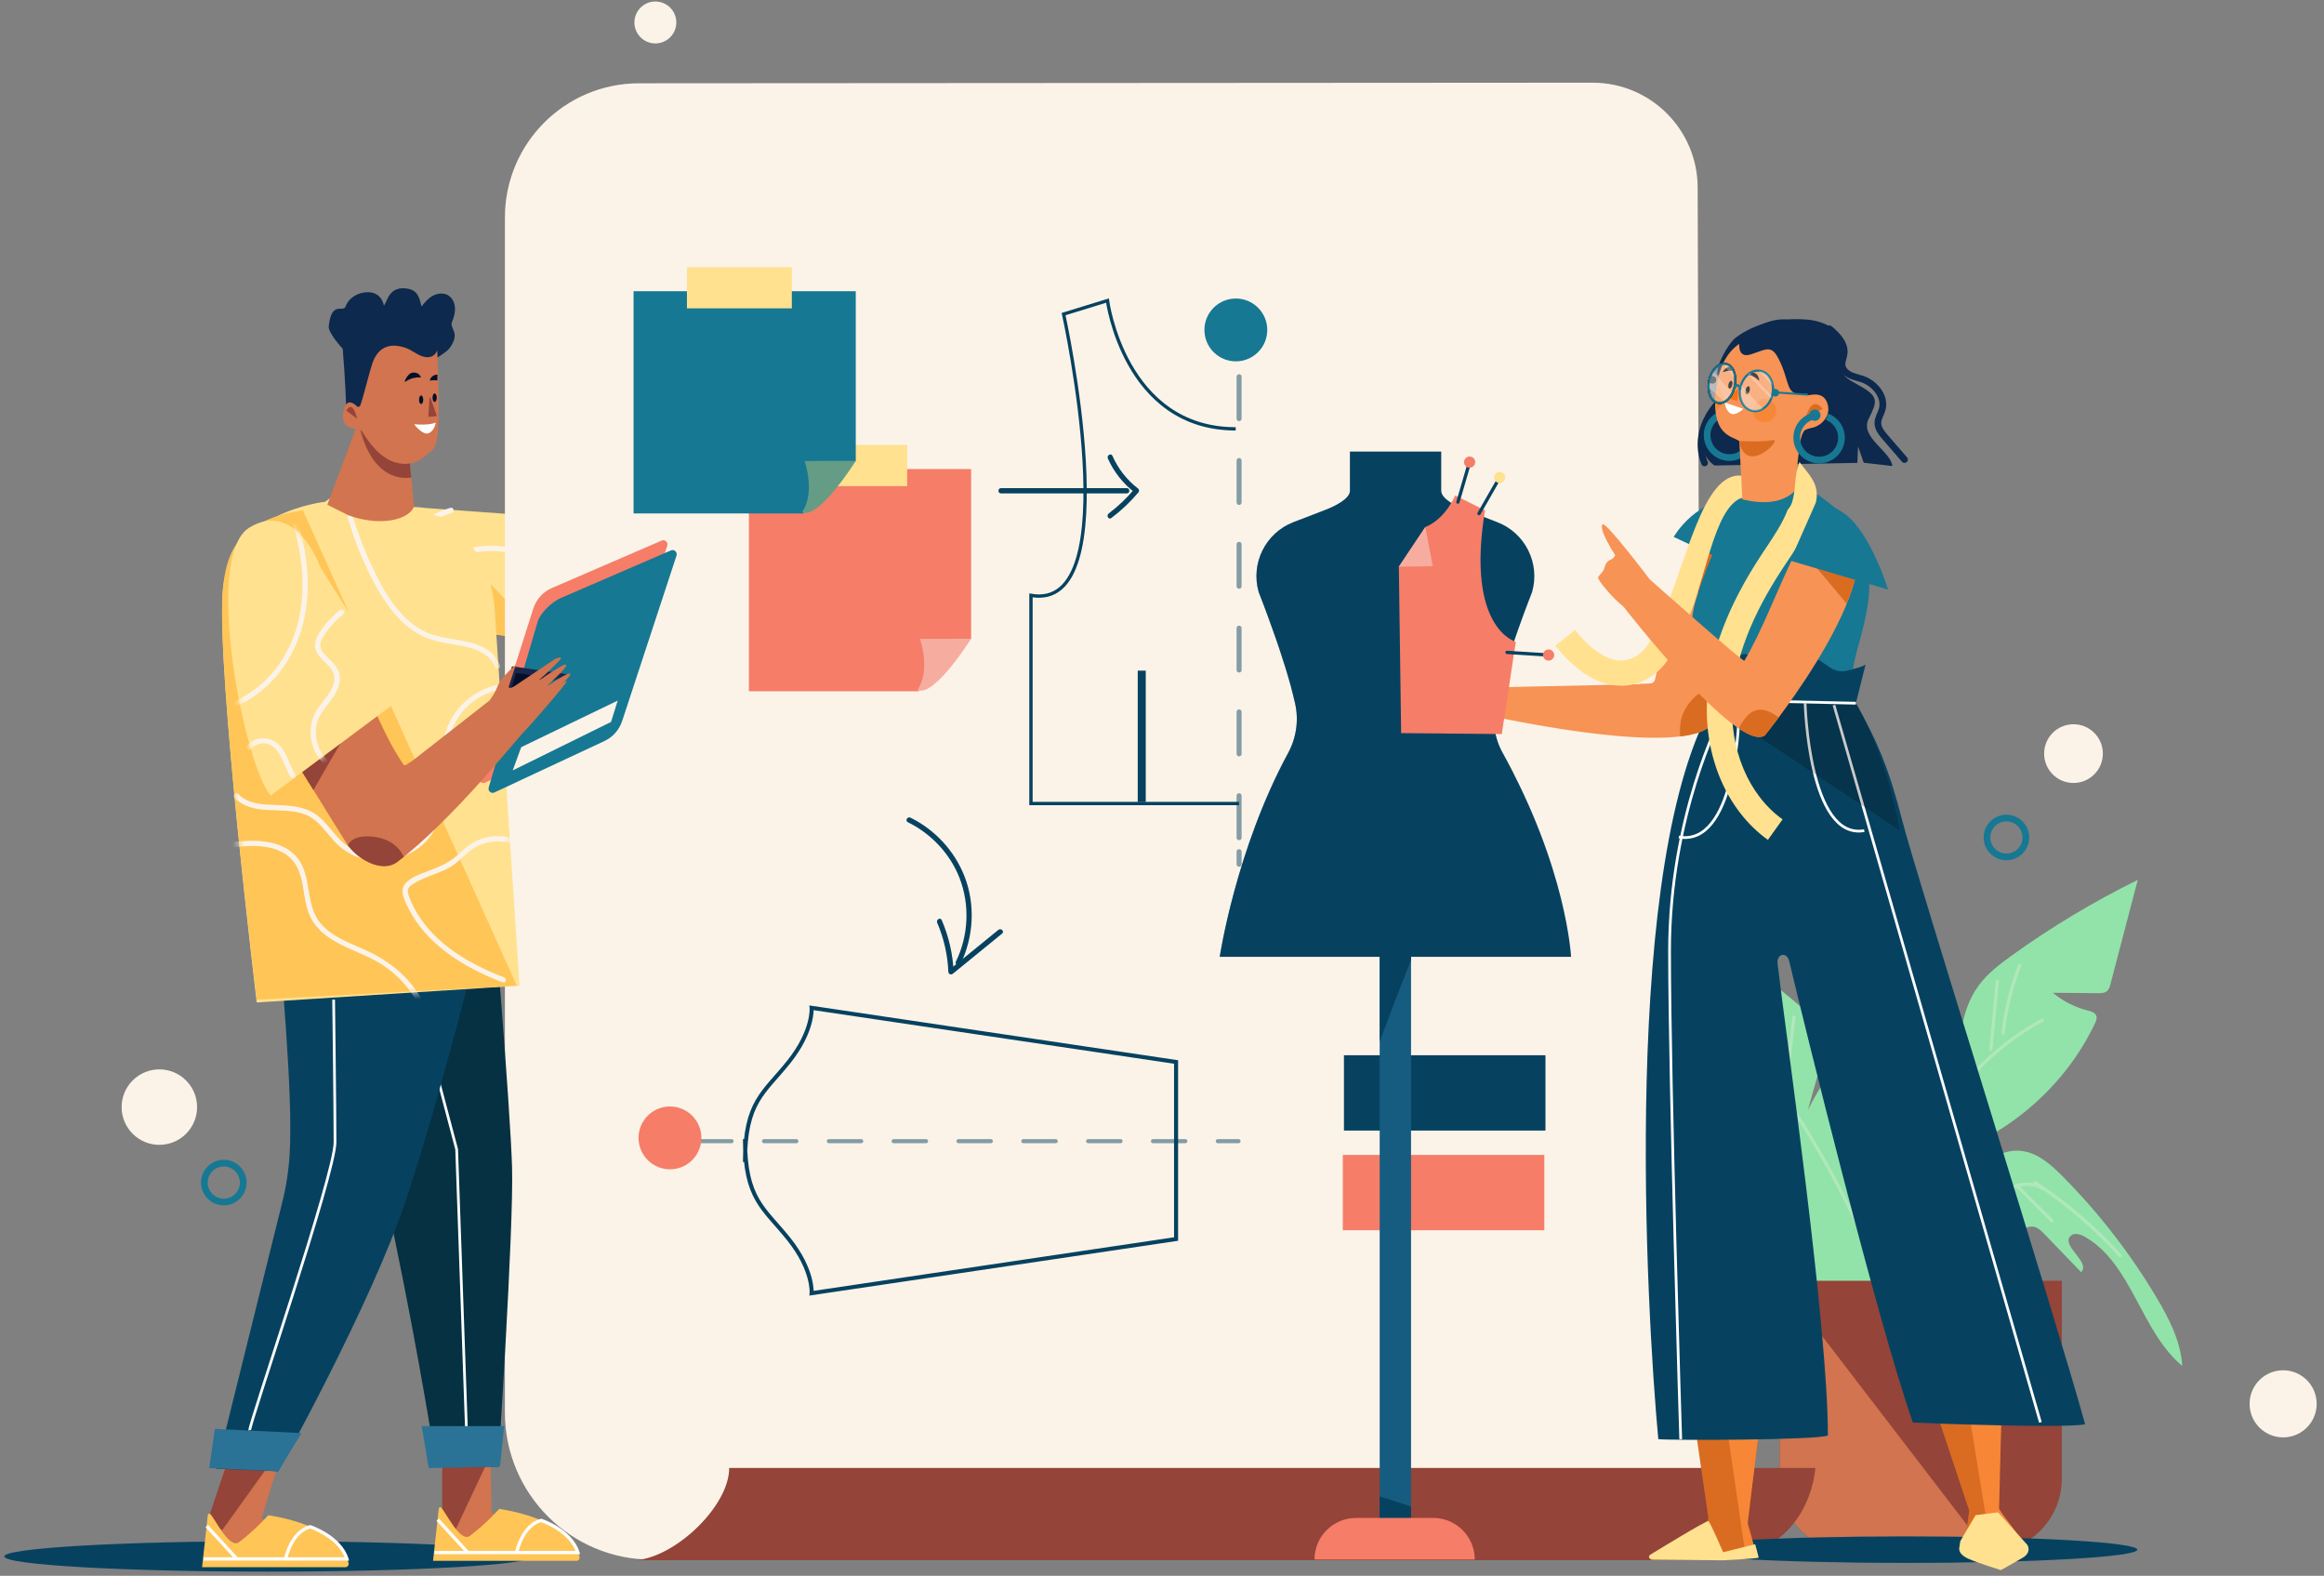 <svg width="385" height="261" viewBox="0 0 385 261" fill="none" xmlns="http://www.w3.org/2000/svg">
<rect x="0" y="0" width="385" height="261" fill="#808080" stroke="none"/>
<path d="M62.37 93.149C62.37 93.149 61.967 89.867 64.997 89.388C68.033 88.909 77.036 86.144 99.036 88.229C99.036 88.229 102.652 69.701 102.683 68.075C102.778 63.835 104.12 58.336 107.396 55.431C107.667 55.192 107.862 65.94 107.975 71.679C107.975 71.679 110.741 100.558 107.371 103.462C103.994 106.367 59.006 103.047 62.364 93.149H62.37Z" fill="#D1744F"/>
<path d="M87.104 87.498C73.609 87.183 67.41 89.004 64.997 89.388C61.961 89.867 62.37 93.149 62.37 93.149C60.121 99.783 79.594 103.463 93.7 104.288C91.211 98.813 88.987 93.225 87.104 87.505V87.498Z" fill="#944438"/>
<path d="M70.566 84.147C70.566 84.147 58.829 82.2 59.169 91.348C59.51 100.501 82.379 106.707 88.59 105.22L88.616 85.451L70.56 84.14L70.566 84.147Z" fill="#FFE18F"/>
<path d="M74.605 84.103C72.973 84.657 70.793 85.293 70.157 87.108C69.445 89.136 70.478 91.108 72.438 91.845C74.92 92.784 77.522 91.53 80.016 91.316C82.763 91.077 85.523 91.581 88.017 92.759C88.522 92.998 88.963 92.249 88.459 92.009C86.531 91.102 84.471 90.547 82.335 90.421C81.251 90.359 80.168 90.403 79.09 90.56C77.919 90.73 76.785 91.064 75.613 91.234C73.616 91.524 70.768 90.97 70.812 88.412C70.85 86.188 73.087 85.545 74.838 84.947C75.367 84.764 75.14 83.926 74.605 84.109V84.103Z" fill="#FBF3E8"/>
<path d="M88.502 104.924C86.675 107.11 68.821 102.518 66.868 99.538C66.868 99.538 66.566 89.546 67.322 89.338C75.071 87.24 88.502 104.924 88.502 104.924Z" fill="#FFC557"/>
<path d="M321.123 218.683C317.985 207.419 317.097 195.606 318.489 183.995C318.559 183.416 317.651 183.422 317.582 183.995C316.177 195.682 317.091 207.589 320.247 218.923C320.404 219.483 321.28 219.244 321.123 218.683Z" fill="#92E3A9"/>
<path d="M307.168 216.831C301.234 218.192 294.562 214.821 292.137 209.227C294.864 210.09 297.788 210.355 300.629 209.996C291.897 207.406 286.498 198.649 283.537 190.037C280.778 181.992 279.417 173.468 279.537 164.969C281.899 167.137 284.262 169.304 286.624 171.471C284.356 169.115 282.044 166.702 280.702 163.722C279.36 160.742 279.159 157.032 281.036 154.354C288.218 158.594 294.953 163.577 301.108 169.203C301.7 169.745 302.305 170.325 302.55 171.087C302.821 171.95 302.582 172.882 302.336 173.752C301.391 177.122 300.44 180.493 299.495 183.863C300.982 180.871 302.802 178.048 304.907 175.459C313.298 187.876 316.883 203.45 314.76 218.28" fill="#92E3A9"/>
<path d="M321.117 216.132C320.953 210.115 322.194 204.067 324.721 198.605C326.661 194.403 330.334 190.069 334.926 190.629C337.591 190.957 339.752 192.878 341.642 194.781C347.665 200.835 352.938 207.639 357.298 214.979C359.364 218.456 361.273 222.199 361.519 226.237C354.601 220.453 353.228 209.372 345.416 204.861C344.673 204.433 343.658 204.105 343.035 204.691C341.321 206.285 346.399 209.019 344.773 210.707C342.726 208.591 340.685 206.467 338.637 204.351C338.177 203.872 337.673 203.368 337.031 203.21C335.947 202.939 334.895 203.708 334.057 204.451C329.905 208.162 326.371 212.56 323.643 217.417" fill="#92E3A9"/>
<path d="M317.116 191.31C317.312 182.66 319.598 174.06 323.731 166.456C323 170.91 323.303 175.528 324.607 179.844C324.424 174.079 324.386 167.829 327.82 163.193C329.275 161.227 331.247 159.721 333.232 158.291C339.834 153.535 346.84 149.326 354.148 145.735C352.642 151.481 351.136 157.227 349.63 162.978C349.517 163.413 349.385 163.873 349.045 164.157C348.654 164.49 348.087 164.503 347.577 164.497C345.082 164.478 342.581 164.459 340.086 164.434C341.749 165.82 343.727 166.828 345.832 167.363C346.405 167.508 347.085 167.697 347.281 168.258C347.426 168.667 347.243 169.108 347.054 169.505C341.554 181.122 330.447 189.924 317.885 192.626" fill="#92E3A9"/>
<g opacity="0.3">
<path d="M293.164 165.82C293.699 169.524 293.825 173.279 293.554 177.015C293.529 177.349 294.052 177.349 294.077 177.015C294.348 173.228 294.21 169.436 293.668 165.681C293.617 165.347 293.12 165.492 293.164 165.82Z" fill="#FBF3E8"/>
<path d="M296.924 168.459C296.54 171.849 296.156 175.238 295.771 178.634C295.734 178.968 296.257 178.962 296.294 178.634C296.679 175.245 297.063 171.855 297.447 168.459C297.485 168.126 296.962 168.132 296.924 168.459Z" fill="#FBF3E8"/>
<path d="M312.322 212.849C307.899 201.534 302.21 190.73 295.356 180.7C293.435 177.891 291.419 175.144 289.327 172.46C289.119 172.195 288.754 172.567 288.955 172.832C296.339 182.294 302.658 192.588 307.742 203.469C309.203 206.6 310.564 209.775 311.818 212.994C311.938 213.303 312.442 213.171 312.322 212.856V212.849Z" fill="#FBF3E8"/>
<path d="M330.075 173.808C330.434 170.06 330.793 166.305 331.146 162.557C331.178 162.223 330.655 162.223 330.623 162.557C330.264 166.305 329.905 170.06 329.552 173.808C329.521 174.142 330.044 174.142 330.075 173.808Z" fill="#FBF3E8"/>
<path d="M334.34 159.81C332.923 163.445 332.003 167.244 331.581 171.118C331.543 171.452 332.066 171.452 332.104 171.118C332.52 167.288 333.446 163.533 334.844 159.948C334.964 159.633 334.46 159.501 334.34 159.81Z" fill="#FBF3E8"/>
<path d="M319.428 189.546C323.397 180.927 330.119 173.726 338.454 169.184C338.75 169.02 338.486 168.573 338.19 168.73C329.792 173.31 322.981 180.587 318.975 189.281C318.836 189.583 319.283 189.848 319.428 189.546Z" fill="#FBF3E8"/>
<path d="M333.855 196.494C335.821 198.46 337.786 200.426 339.752 202.391C339.991 202.631 340.357 202.259 340.123 202.019C338.158 200.054 336.192 198.088 334.227 196.123C333.987 195.883 333.622 196.255 333.855 196.494Z" fill="#FBF3E8"/>
<path d="M337.043 196.123C342.216 199.544 346.934 203.601 351.092 208.2C351.319 208.452 351.685 208.08 351.464 207.828C347.275 203.198 342.518 199.109 337.308 195.669C337.025 195.48 336.766 195.934 337.043 196.123Z" fill="#FBF3E8"/>
<path d="M338.441 196.608C336.866 195.581 334.888 195.682 333.231 196.482C331.316 197.408 330.031 199.241 329.067 201.081C326.78 205.428 325.212 210.216 324.166 215.004C324.096 215.332 324.6 215.47 324.67 215.143C325.621 210.783 327.038 206.531 328.947 202.499C329.785 200.722 330.768 198.914 332.33 197.673C333.968 196.369 336.356 195.877 338.183 197.068C338.467 197.251 338.725 196.797 338.448 196.614L338.441 196.608Z" fill="#FBF3E8"/>
</g>
<path d="M294.839 212.131H341.566V244.91C341.566 251.651 336.091 257.125 329.35 257.125H307.055C300.314 257.125 294.839 251.651 294.839 244.91V212.131Z" fill="#944438"/>
<path d="M329.35 257.125H307.055C300.307 257.125 294.839 251.657 294.839 244.91V212.131" fill="#D1744F"/>
<path d="M281.238 31.101C281.238 21.487 273.445 13.694 263.831 13.694L105.865 13.795C93.586 13.801 83.644 23.755 83.644 36.034V233.948C83.644 247.411 94.556 258.323 108.019 258.323H240.155L281.956 257.743L281.238 31.101Z" fill="#FBF3E8"/>
<path d="M104.825 258.417C111.346 258.417 120.802 249.654 120.802 243.133H300.73C300.73 243.133 300.037 258.417 282.668 258.417H104.825Z" fill="#944438"/>
<path d="M255.836 191.291H222.452V203.765H255.836V191.291Z" fill="#F67D68"/>
<path d="M256.025 174.778H222.642V187.252H256.025V174.778Z" fill="#064260"/>
<path d="M152.169 114.494H124.064V77.683H160.875V105.787C157.473 109.189 155.571 111.092 152.169 114.494Z" fill="#F67D68"/>
<path d="M151.979 114.286C154.254 110.978 152.395 105.806 152.395 105.806L160.875 105.787C160.875 105.787 154.777 115.565 151.979 114.286Z" fill="#F6ADA0"/>
<path d="M150.285 73.701H132.909V80.518H150.285V73.701Z" fill="#FFE18F"/>
<path d="M133.061 85.041H104.957V48.23H141.768V76.334C138.366 79.736 136.463 81.639 133.061 85.041Z" fill="#167893"/>
<path d="M132.872 84.833C135.146 81.526 133.288 76.353 133.288 76.353L141.768 76.335C141.768 76.335 135.669 86.112 132.872 84.833Z" fill="#659C85"/>
<path d="M131.177 44.255H113.802V51.072H131.177V44.255Z" fill="#FFE18F"/>
<path d="M204.711 71.03C186.265 71.03 183.468 49.786 183.468 49.786L176.197 52.023C176.197 52.023 187.096 101.497 170.792 98.611V133.085H205.266" stroke="#064260" stroke-width="0.55" stroke-miterlimit="10"/>
<g opacity="0.49">
<path d="M205.271 55.941V58.027" stroke="#064260" stroke-width="0.83" stroke-linecap="round" stroke-linejoin="round"/>
<path d="M205.271 62.399V138.875" stroke="#064260" stroke-width="0.83" stroke-linecap="round" stroke-linejoin="round" stroke-dasharray="6.94 6.94"/>
<path d="M205.271 141.061V143.146" stroke="#064260" stroke-width="0.83" stroke-linecap="round" stroke-linejoin="round"/>
</g>
<path d="M189.144 132.845V111.079" stroke="#064260" stroke-width="1.33" stroke-miterlimit="10"/>
<path d="M123.416 192.456C123.416 182.451 126.522 181.072 130.661 175.893C134.8 170.721 134.454 166.922 134.454 166.922L194.833 175.893V205.22L134.454 214.191C134.454 214.191 134.8 210.398 130.661 205.22C126.522 200.047 123.416 198.661 123.416 188.657" stroke="#064260" stroke-width="0.67" stroke-miterlimit="10"/>
<path opacity="0.49" d="M115.824 189.01H205.183" stroke="#064260" stroke-width="0.67" stroke-linecap="round" stroke-linejoin="round" stroke-dasharray="5.37 5.37"/>
<path d="M150.392 136.178C154.248 138.074 157.373 141.375 158.948 145.388C160.693 149.855 160.454 154.958 158.362 159.261C158.116 159.765 158.866 160.206 159.112 159.702C161.298 155.198 161.619 149.843 159.786 145.155C158.135 140.934 154.897 137.425 150.833 135.428C150.329 135.182 149.888 135.932 150.392 136.178Z" fill="#064260"/>
<path d="M155.256 152.829C156.365 155.405 156.988 158.165 157.108 160.968C157.127 161.365 157.562 161.51 157.852 161.277C160.573 159.059 163.295 156.842 166.016 154.624C166.451 154.271 165.834 153.66 165.399 154.007C162.677 156.224 159.956 158.442 157.234 160.66C157.48 160.76 157.732 160.868 157.978 160.968C157.852 158.001 157.177 155.116 156.006 152.388C155.785 151.877 155.035 152.318 155.256 152.829Z" fill="#064260"/>
<path d="M165.828 81.721H186.668C187.229 81.721 187.229 80.852 186.668 80.852H165.828C165.267 80.852 165.267 81.721 165.828 81.721Z" fill="#064260"/>
<path d="M183.53 75.938C184.532 78.199 186.094 80.14 188.053 81.639L187.965 80.952C186.686 82.477 185.25 83.857 183.662 85.054C183.221 85.388 183.656 86.144 184.103 85.803C185.754 84.556 187.253 83.145 188.583 81.564C188.778 81.33 188.728 81.059 188.494 80.883C186.655 79.472 185.218 77.607 184.286 75.49C184.059 74.98 183.31 75.421 183.536 75.931L183.53 75.938Z" fill="#064260"/>
<path d="M208.413 58.327C210.445 56.295 210.445 53 208.413 50.968C206.381 48.936 203.086 48.936 201.054 50.968C199.021 53 199.021 56.295 201.054 58.327C203.086 60.359 206.381 60.359 208.413 58.327Z" fill="#167893"/>
<path d="M112.189 193.53C114.985 192.868 116.715 190.064 116.051 187.268C115.388 184.471 112.583 182.741 109.787 183.403C106.99 184.065 105.26 186.868 105.924 189.665C106.587 192.461 109.392 194.192 112.189 193.53Z" fill="#F67D68"/>
<path d="M284.652 66.733C283.449 68.063 282.517 69.657 282.069 71.395C281.622 73.134 281.691 75.018 282.384 76.675" stroke="#0D294D" stroke-width="1.11" stroke-miterlimit="10" stroke-linecap="round"/>
<path d="M313.488 77.198C313.286 74.772 308.07 72.422 309.544 69.423C311.018 66.424 311.383 65.675 307.736 63.703C304.088 61.731 305.625 61.882 305.279 57.485C304.932 53.094 299.124 52.917 299.124 52.917C295.054 52.615 290.763 53.478 287.519 55.948C286.334 56.849 284.155 60.698 284.526 62.134C284.526 62.134 287.544 62.04 283.852 67.666C280.154 73.291 282.775 76.334 284.048 77.103L307.698 76.668L307.811 73.966L308.75 76.643L313.494 77.185L313.488 77.198Z" fill="#0D294D"/>
<path d="M286.025 68.403C283.997 68.667 282.567 70.532 282.838 72.561C283.102 74.589 284.967 76.019 286.996 75.749C289.024 75.484 290.454 73.619 290.183 71.591C290.001 70.192 289.056 69.077 287.821 68.611" stroke="#167893" stroke-width="1.11" stroke-miterlimit="10"/>
<path d="M286.19 68.302C286.165 68.088 285.969 67.943 285.755 67.968C285.541 67.993 285.396 68.189 285.421 68.403C285.446 68.617 285.642 68.762 285.856 68.737C286.07 68.712 286.215 68.516 286.19 68.302Z" stroke="#167893" stroke-width="1.11" stroke-miterlimit="10"/>
<path d="M299.186 65.145C299.205 65.341 299.382 65.479 299.577 65.454C300.39 65.341 302.248 64.919 302.79 67.016C303.344 69.133 301.448 70.614 300.226 70.847C299.873 70.916 299.06 71.093 298.852 71.389C298.216 72.296 298.103 74.104 297.819 76.378C297.196 81.399 301.309 83.119 301.309 83.119C301.309 83.119 289.415 91.051 288.703 84.77C288.703 84.77 288.186 73.102 288.117 73.052C286.996 72.189 283.077 72.271 284.419 63.728C285.66 55.815 291.318 55.62 292.773 55.683C294.001 55.739 298.197 55.45 299.18 65.152L299.186 65.145Z" fill="#F79354"/>
<path d="M301.952 67.754C301.952 67.754 300.314 65.221 299.174 69.052L301.952 67.754Z" fill="#D96C21"/>
<path d="M292.118 66.091C291.06 66.204 290.297 67.156 290.411 68.214C290.524 69.272 291.475 70.035 292.534 69.921C293.592 69.808 294.354 68.856 294.241 67.798C294.128 66.74 293.176 65.977 292.118 66.091Z" fill="#F78737"/>
<path d="M284.249 67.855C285.106 67.577 285.673 66.733 285.572 65.807C285.497 65.095 285.037 64.516 284.419 64.245C284.419 64.245 283.884 66.469 284.243 67.848L284.249 67.855Z" fill="#F78737"/>
<path d="M285.724 66.658L288.83 67.722C288.83 67.722 287.538 68.945 286.694 68.485C285.85 68.019 285.724 66.658 285.724 66.658Z" fill="white"/>
<path d="M287.992 64.282L287.803 66.424L286.732 66.109C286.536 66.052 286.473 65.8 286.618 65.656L287.992 64.282Z" fill="#F67216"/>
<path d="M291.312 62.972C291.614 63.293 291.299 62.077 290.852 61.851C290.398 61.624 289.869 61.756 289.674 62.147C289.674 62.147 290.594 62.203 291.312 62.972Z" fill="black"/>
<path d="M285.541 61.617C285.137 61.788 285.906 60.805 286.416 60.773C286.92 60.748 287.355 61.076 287.374 61.517C287.374 61.517 286.504 61.202 285.541 61.617Z" fill="black"/>
<path d="M289.838 64.724C289.743 65.089 289.523 65.354 289.346 65.303C289.17 65.259 289.1 64.925 289.195 64.553C289.289 64.188 289.51 63.923 289.687 63.974C289.863 64.018 289.933 64.352 289.838 64.724Z" fill="black"/>
<path d="M286.965 63.791C286.877 64.144 286.663 64.39 286.492 64.346C286.322 64.302 286.259 63.98 286.347 63.634C286.436 63.281 286.65 63.035 286.82 63.079C286.991 63.123 287.054 63.445 286.965 63.791Z" fill="black"/>
<path d="M288.124 73.046C288.124 73.046 291.847 73.26 293.668 72.901C295.489 72.542 289.201 78.999 288.124 73.046Z" fill="#D96C21"/>
<path d="M303.08 54.461C304.359 55.526 305.713 56.931 305.499 58.587C305.411 59.249 305.071 59.885 305.165 60.547C305.266 61.259 305.858 61.813 306.501 62.122C307.144 62.43 307.862 62.563 308.542 62.796C310.628 63.52 312.404 65.713 311.799 67.836C311.591 68.573 311.113 69.247 311.094 70.016C311.075 70.942 311.711 71.729 312.316 72.428C313.381 73.657 314.439 74.885 315.504 76.114" stroke="#0D294D" stroke-width="1.11" stroke-miterlimit="10" stroke-linecap="round"/>
<path d="M288.331 55.639C288.331 55.639 287.223 59.639 290.133 58.669C293.044 57.699 293.642 56.924 295.173 60.572C296.704 64.226 295.784 66.097 300.547 65.001C300.547 65.001 303.174 45.968 288.331 55.633V55.639Z" fill="#0D294D"/>
<path d="M283.638 63.366L283.224 63.282L283.407 62.386L283.821 62.471C284.044 62.517 284.192 62.733 284.146 62.962L284.128 63.048C284.083 63.27 283.866 63.419 283.637 63.372L283.638 63.366Z" fill="black" stroke="black" stroke-width="0.32" stroke-miterlimit="10"/>
<path opacity="0.27" d="M288.319 64.2C287.947 66.027 288.836 67.747 290.303 68.049C291.771 68.352 293.264 67.111 293.636 65.284C294.008 63.457 293.12 61.737 291.652 61.434C290.184 61.132 288.691 62.373 288.319 64.2Z" fill="white"/>
<path d="M288.319 64.2C287.947 66.027 288.836 67.747 290.303 68.049C291.771 68.352 293.264 67.111 293.636 65.284C294.008 63.457 293.12 61.737 291.652 61.434C290.184 61.132 288.691 62.373 288.319 64.2Z" stroke="#167893" stroke-width="0.37" stroke-miterlimit="10"/>
<path d="M283.141 63.066C282.776 64.849 283.431 66.481 284.603 66.72C285.775 66.96 287.022 65.712 287.381 63.929C287.747 62.147 287.091 60.515 285.92 60.276C284.748 60.036 283.5 61.283 283.141 63.066Z" stroke="black" stroke-width="0.32" stroke-miterlimit="10"/>
<path d="M283.141 63.066C282.776 64.849 283.431 66.481 284.603 66.72C285.775 66.96 287.022 65.712 287.381 63.929C287.747 62.147 287.091 60.515 285.92 60.276C284.748 60.036 283.5 61.283 283.141 63.066Z" stroke="black" stroke-width="0.32" stroke-miterlimit="10"/>
<path opacity="0.27" d="M283.141 63.066C282.776 64.849 283.431 66.481 284.603 66.72C285.775 66.96 287.022 65.712 287.381 63.929C287.747 62.147 287.091 60.515 285.92 60.276C284.748 60.036 283.5 61.283 283.141 63.066Z" fill="white"/>
<path opacity="0.27" d="M291.312 61.391C291.425 61.391 291.538 61.41 291.652 61.435C292.729 61.655 293.491 62.638 293.68 63.873C292.861 63.079 292.08 62.247 291.312 61.397V61.391Z" fill="white"/>
<path opacity="0.27" d="M289.548 62.046C289.668 61.945 289.787 61.85 289.913 61.775C291.072 63.092 292.269 64.377 293.574 65.561C293.529 65.731 293.466 65.889 293.403 66.046C292.106 64.73 290.82 63.394 289.548 62.052V62.046Z" fill="white"/>
<path opacity="0.27" d="M292.061 67.697C291.526 68.031 290.915 68.175 290.303 68.049C288.836 67.747 287.947 66.027 288.319 64.2C288.35 64.043 288.388 63.898 288.439 63.753C289.617 65.095 290.82 66.418 292.061 67.697Z" fill="white"/>
<path opacity="0.27" d="M285.61 66.575C284.785 65.737 283.916 64.937 283.04 64.156C283.034 63.803 283.059 63.438 283.141 63.06C283.267 62.436 283.506 61.882 283.802 61.435C284.804 62.695 285.793 63.961 287.028 65C286.681 65.744 286.171 66.305 285.61 66.569V66.575Z" fill="white"/>
<path opacity="0.27" d="M285.365 60.269C285.547 60.237 285.73 60.237 285.913 60.275C286.814 60.458 287.412 61.472 287.469 62.745C286.77 61.913 286.064 61.094 285.358 60.269H285.365Z" fill="white"/>
<path d="M283.141 63.066C282.776 64.849 283.431 66.481 284.603 66.72C285.775 66.96 287.022 65.712 287.381 63.929C287.747 62.147 287.091 60.515 285.92 60.276C284.748 60.036 283.5 61.283 283.141 63.066Z" stroke="#167893" stroke-width="0.32" stroke-miterlimit="10"/>
<path d="M288.275 64.553C288.275 64.553 288.061 63.01 287.305 64.352" stroke="#167893" stroke-width="0.37" stroke-miterlimit="10"/>
<path d="M294.056 65.504L293.642 65.42L293.825 64.525L294.239 64.609C294.461 64.654 294.61 64.871 294.563 65.1L294.546 65.186C294.5 65.408 294.285 65.551 294.062 65.505L294.056 65.504Z" fill="#167893" stroke="#167893" stroke-width="0.32" stroke-miterlimit="10"/>
<path d="M299.508 65.379L293.756 64.963" stroke="#167893" stroke-width="0.32" stroke-miterlimit="10"/>
<path d="M300.875 68.818C298.846 69.083 297.416 70.948 297.687 72.976C297.952 75.005 299.817 76.435 301.845 76.164C303.874 75.9 305.304 74.035 305.033 72.006C304.85 70.608 303.905 69.493 302.671 69.026" stroke="#167893" stroke-width="1.11" stroke-miterlimit="10"/>
<path d="M301.04 68.718C301.015 68.503 300.819 68.359 300.605 68.384C300.39 68.409 300.245 68.604 300.27 68.818C300.296 69.033 300.491 69.177 300.706 69.152C300.92 69.127 301.065 68.932 301.04 68.718Z" stroke="#167893" stroke-width="1.11" stroke-miterlimit="10"/>
<path d="M354.078 256.666C354.078 255.45 336.949 254.467 315.825 254.467C294.701 254.467 277.571 255.45 277.571 256.666C277.571 257.881 294.701 258.864 315.825 258.864C336.949 258.864 354.078 257.881 354.078 256.666Z" fill="#064260"/>
<path d="M291.709 234.968L289.453 251.953C289.453 251.953 290.493 254.965 290.493 256.817C288.25 258.36 280.552 258.045 279.55 256.817C281.925 254.442 283.021 251.493 283.021 251.493L280.589 234.666L291.702 234.975L291.709 234.968Z" fill="#D96C21"/>
<path d="M286.266 237.709L289.22 257.857C289.22 257.857 289.869 258.367 290.493 257.044C290.865 256.25 290.38 255.652 289.51 252.47L291.306 237.533L286.272 237.709H286.266Z" fill="#F78737"/>
<path d="M321.042 234.66L326.214 250.177C326.214 250.177 325.521 255.809 325.364 256.199C324.816 257.566 330.996 249.95 330.996 249.95L331.538 234.975L321.042 234.666V234.66Z" fill="#D96C21"/>
<path d="M326.289 234.66L329.282 252.993C329.282 252.993 334.599 256.653 335.015 255.5C335.185 255.021 331.858 251.14 331.172 249.906L331.543 234.968L326.295 234.66H326.289Z" fill="#F78737"/>
<path d="M273.363 257.522C272.96 257.825 273.25 258.329 273.829 258.335L285.528 258.429C285.812 258.429 291.142 258.133 291.35 257.995C291.369 257.982 290.77 255.764 290.77 255.764L285.459 257.094C285.459 257.094 283.393 252.262 283.027 251.94C282.782 251.726 273.363 257.516 273.363 257.516V257.522Z" fill="#FFE18F"/>
<path d="M335.828 255.834C336.307 256.565 336.042 257.441 335.172 257.957C333.768 258.795 331.462 260.055 331.462 260.055C331.462 260.055 327.644 258.852 326.189 258.222C325.218 257.8 324.456 257.176 324.576 256.363L324.746 255.273C324.759 255.179 327.291 250.952 327.291 250.952L330.996 250.485L335.821 255.834H335.828Z" fill="#FFE18F"/>
<path d="M307.452 116.472C311.087 122.898 313.009 127.597 315.094 135.769C317.513 145.237 340.489 217.99 345.429 235.894C342.442 236.613 318.78 235.724 316.89 235.617C310.892 218.425 298.985 170.053 296.415 159.223C296.018 157.56 294.279 157.932 294.481 159.633C295.942 172 302.815 219.533 302.815 237.747C301.253 238.54 276.526 238.591 274.717 238.364C272.752 217.146 268.399 141.98 284.149 115.949C291.349 114.953 300.138 116.251 307.446 116.472H307.452Z" fill="#064260"/>
<path d="M285.1 118.771C285.1 118.771 276.582 135.063 276.582 157.472C276.582 179.881 278.434 238.37 278.434 238.37" stroke="white" stroke-width="0.45" stroke-miterlimit="10"/>
<path d="M338.02 235.586L303.823 116.793" stroke="white" stroke-width="0.45" stroke-miterlimit="10"/>
<path d="M299.042 116.484C299.042 116.484 299.628 139.196 308.838 137.577" stroke="white" stroke-width="0.45" stroke-miterlimit="10"/>
<g style="mix-blend-mode:multiply" opacity="0.21">
<path d="M283.179 116.56L314.71 137.551C314.71 137.551 312.858 125.203 306.375 114.393L283.185 116.56H283.179Z" fill="black"/>
</g>
<path d="M278.119 138.635C287.33 140.254 288.023 119.71 288.023 119.71" stroke="white" stroke-width="0.45" stroke-miterlimit="10"/>
<path d="M238.562 113.939C245.196 113.737 249.625 113.744 250.248 113.788L271.637 113.322L271.574 113.265C271.574 113.265 272.651 113.265 273.413 113.202C273.779 113.177 274.087 112.918 274.176 112.559C276.229 103.903 280.381 81.085 287.821 82.943C287.929 82.968 290.442 83.34 290.171 83.674C287.733 86.742 283.292 101.83 283.292 101.83C283.241 102.057 283.248 103.072 283.254 104.527C285.875 119.546 282.744 120.705 282.744 120.705C282.303 120.976 281.767 121.209 281.162 121.398C281.15 121.411 281.137 121.43 281.131 121.442L281.099 121.417C271.549 124.384 243.917 117.933 243.917 117.933C241.668 117.328 236.647 113.983 238.574 113.926L238.562 113.939Z" fill="#F79354"/>
<path d="M287.815 82.943C284.124 82.017 281.238 87.177 279.021 93.659C280.495 96.463 281.95 99.279 283.254 102.164C283.26 102.007 283.273 101.887 283.286 101.83C283.286 101.83 287.727 86.742 290.165 83.674C290.43 83.34 287.922 82.968 287.815 82.943Z" fill="#D96C21"/>
<path d="M278.371 119.861C278.289 120.566 278.289 121.272 278.327 121.984C279.354 121.858 280.28 121.675 281.08 121.43L281.112 121.455C281.112 121.455 281.137 121.423 281.143 121.411C281.748 121.222 282.277 120.989 282.725 120.718C282.725 120.718 284.413 120.081 284.274 113.8C281.282 114.065 278.699 117.064 278.371 119.867V119.861Z" fill="#D96C21"/>
<path d="M285.144 92.632L277.269 88.928C277.269 88.928 281.206 81.979 288.615 82.678" fill="#167893"/>
<path d="M248.113 113.75C248.113 113.75 243.098 110.575 242.884 111.344C242.468 112.856 246.638 114.45 246.116 114.922C246.116 114.922 247.325 114.172 248.113 113.75Z" fill="#FCB6A3"/>
<path d="M287.696 82.439C287.904 82.949 280.067 98.202 280.312 103.191C280.564 108.219 282.171 110.632 281.906 111.388C281.906 111.388 285.409 114.777 306.917 111.388C307.226 106.14 313.866 94.712 305.374 85.608C304.441 84.153 300.245 81.059 298.116 80.203C298.116 80.203 296.176 84.959 287.696 82.439Z" fill="#167893"/>
<path d="M307.453 116.472L309.072 109.995C309.072 109.995 309.223 110.304 305.985 111.079C302.74 111.854 301.814 107.992 299.193 109.378C296.566 110.77 299.193 112.931 295.489 112.622C291.784 112.314 290.55 107.066 288.08 108.609C285.61 110.153 280.205 109.535 280.205 109.535L284.155 115.949L307.453 116.472Z" fill="#064260"/>
<path d="M284.155 115.949L307.453 116.472" stroke="white" stroke-width="0.45" stroke-miterlimit="10"/>
<path d="M268.563 113.574C265.797 113.574 261.903 112.282 257.657 106.946L260.927 104.344C263.718 107.853 266.616 109.649 269.067 109.372C270.912 109.17 272.576 107.816 273.628 105.661C274.132 104.622 274.661 103.519 275.203 102.379C279.285 93.823 281.982 78.162 288.471 78.779L288.622 82.408C283.758 84.109 282.624 96.52 278.97 104.174C278.422 105.327 277.887 106.442 277.383 107.488C275.694 110.966 272.828 113.164 269.526 113.53C269.224 113.561 268.903 113.58 268.569 113.58L268.563 113.574Z" fill="#FFE18F"/>
<path d="M298.11 76.536C297.171 78.886 297.605 80.43 296.969 82.899C296.805 83.542 296.516 84.046 296.15 84.43C295.344 86.578 293.983 88.62 292.559 90.749C292.313 91.114 292.074 91.48 291.835 91.839C286.247 100.319 283.298 108.086 282.819 115.577C282.202 125.204 286.051 134.219 292.874 139.108L295.306 135.712C289.649 131.661 286.461 124.051 286.99 115.848C287.425 109.101 290.153 102.001 295.325 94.138C295.558 93.779 295.797 93.426 296.037 93.067C298.122 89.949 300.277 86.717 300.907 82.786C301.354 80.007 299.565 78.489 298.11 76.53V76.536Z" fill="#FFE18F"/>
<path d="M268.94 100.463C268.94 100.463 287.922 124.933 292.383 121.789C292.383 121.789 315.541 93.382 305.348 85.816C299.294 81.324 295.003 99.248 288.981 109.435C288.798 109.743 273.306 95.965 273.306 95.965C273.306 95.965 265.992 86.301 265.488 86.849C264.751 87.649 267.58 91.958 267.58 91.958C267.58 91.958 267.397 92.45 266.842 92.695C266.288 92.941 265.979 93.313 265.797 94.05C265.614 94.787 264.871 95.222 264.751 95.65C264.631 96.079 267.378 99.323 268.94 100.451V100.463Z" fill="#F79354"/>
<path d="M305.934 100.01C308.347 94.1 309.065 88.569 305.348 85.816C302.626 83.793 300.257 86.313 297.933 90.623C300.673 93.691 303.332 96.828 305.934 100.016V100.01Z" fill="#D96C21"/>
<path d="M288.918 119.199C288.584 119.653 288.301 120.144 288.036 120.648C289.907 121.902 291.457 122.444 292.383 121.789C292.383 121.789 293.29 120.674 294.664 118.834C292.673 117.335 290.701 116.78 288.918 119.199Z" fill="#D96C21"/>
<path d="M296.572 92.859L312.782 97.647C312.782 97.647 309.795 87.769 305.215 84.833C301.127 82.206 300.736 83.441 300.736 83.441L296.565 92.859H296.572Z" fill="#167893"/>
<path d="M233.755 155.387H228.563V257.277H233.755V155.387Z" fill="#165C80"/>
<g style="mix-blend-mode:multiply">
<path d="M233.761 159.047V155.387H228.569V172.485C230.245 167.987 231.971 163.507 233.761 159.053V159.047Z" fill="#064260"/>
</g>
<g style="mix-blend-mode:multiply">
<path d="M228.563 247.852V257.277H233.755V249.509C232.028 248.936 230.296 248.388 228.563 247.852Z" fill="#064260"/>
</g>
<path d="M244.313 258.303H217.759C217.759 254.498 220.846 251.411 224.651 251.411H237.421C241.226 251.411 244.313 254.498 244.313 258.303Z" fill="#F67D68"/>
<path d="M248.912 124.668C247.539 122.186 247.155 119.282 247.778 116.516C249.486 108.95 253.814 98.057 253.814 98.057C255.174 93.294 252.68 88.279 248.062 86.49L242.663 84.399C241.377 83.901 238.757 82.66 238.757 81.28V74.797H223.63V81.28C223.63 82.66 220.959 83.901 219.668 84.399L214.269 86.49C209.651 88.279 207.156 93.294 208.517 98.057C208.517 98.057 212.845 108.95 214.552 116.516C215.182 119.307 214.754 122.224 213.387 124.737C204.73 140.714 202.065 158.474 202.065 158.474H260.265C260.265 158.474 259.578 143.889 248.912 124.668Z" fill="#064260"/>
<g opacity="0.45">
<g style="mix-blend-mode:multiply">
<path d="M211.251 105.472C210.961 103.639 210.835 101.787 210.911 99.935C211.094 95.373 212.725 91.234 214.855 87.259C215.081 86.837 215.315 86.415 215.548 85.993L214.269 86.49C209.651 88.28 207.156 93.294 208.517 98.057C208.517 98.057 209.808 101.302 211.251 105.479V105.472Z" fill="#064260"/>
</g>
<g style="mix-blend-mode:multiply">
<path d="M248.717 112.869C243.985 115.641 238.139 119.975 241.415 124.517C243.21 127.006 247.072 127.787 250.751 128.127C250.172 126.993 249.561 125.834 248.912 124.662C247.538 122.18 247.154 119.276 247.778 116.51C248.036 115.357 248.364 114.122 248.717 112.869Z" fill="#064260"/>
</g>
<g style="mix-blend-mode:multiply">
<path d="M217.998 151.55C214.64 147.166 213.21 141.716 213.746 136.229C214.275 130.792 216.644 126.659 219.63 122.583C217.343 120.057 215.409 117.171 213.947 114.065C214.174 114.903 214.376 115.722 214.552 116.51C215.182 119.301 214.754 122.218 213.387 124.731C204.73 140.708 202.065 158.468 202.065 158.468H225.842C222.855 156.622 220.159 154.373 217.998 151.55Z" fill="#064260"/>
</g>
</g>
<path d="M241.069 82.055C241.069 82.055 239.5 85.936 236.117 87.296C234.517 89.69 233.338 91.454 231.738 93.855L232.116 121.423L248.792 121.581L251.111 106.297C251.111 106.297 242.776 104.136 246.014 84.531L241.075 82.061L241.069 82.055Z" fill="#F67D68"/>
<path d="M237.364 93.785L236.117 87.296L231.738 93.855L237.364 93.785Z" fill="#F6ADA0"/>
<path d="M243.463 76.536L241.522 83.157" stroke="#064260" stroke-width="0.55" stroke-miterlimit="10" stroke-linecap="round"/>
<path d="M243.463 77.462C243.975 77.462 244.389 77.047 244.389 76.536C244.389 76.025 243.975 75.61 243.463 75.61C242.952 75.61 242.537 76.025 242.537 76.536C242.537 77.047 242.952 77.462 243.463 77.462Z" fill="#F67D68"/>
<path d="M256.548 108.489L249.662 108.055" stroke="#064260" stroke-width="0.55" stroke-miterlimit="10" stroke-linecap="round"/>
<path d="M256.75 109.397C257.248 109.283 257.563 108.786 257.449 108.288C257.336 107.79 256.838 107.475 256.341 107.589C255.843 107.702 255.528 108.2 255.641 108.697C255.755 109.195 256.252 109.51 256.75 109.397Z" fill="#F67D68"/>
<path d="M248.44 79.081L245.013 85.066" stroke="#064260" stroke-width="0.55" stroke-miterlimit="10" stroke-linecap="round"/>
<path d="M249.341 79.295C249.461 78.797 249.152 78.3 248.655 78.18C248.157 78.06 247.659 78.369 247.539 78.867C247.42 79.365 247.728 79.862 248.226 79.982C248.724 80.102 249.222 79.793 249.341 79.295Z" fill="#FFE18F"/>
<path d="M335.607 138.711C335.607 136.934 334.164 135.492 332.387 135.492C330.611 135.492 329.168 136.934 329.168 138.711C329.168 140.488 330.611 141.93 332.387 141.93C334.164 141.93 335.607 140.488 335.607 138.711Z" stroke="#167893" stroke-width="1.11" stroke-miterlimit="10"/>
<path d="M40.294 195.871C40.294 194.094 38.851 192.651 37.075 192.651C35.298 192.651 33.855 194.094 33.855 195.871C33.855 197.647 35.298 199.09 37.075 199.09C38.851 199.09 40.294 197.647 40.294 195.871Z" stroke="#167893" stroke-width="1.11" stroke-miterlimit="10"/>
<path d="M343.5 129.683C346.186 129.683 348.364 127.506 348.364 124.82C348.364 122.134 346.186 119.956 343.5 119.956C340.814 119.956 338.637 122.134 338.637 124.82C338.637 127.506 340.814 129.683 343.5 129.683Z" fill="#FBF3E8"/>
<path d="M112.039 3.721C112.039 1.799 110.483 0.25 108.568 0.25C106.653 0.25 105.097 1.806 105.097 3.721C105.097 5.636 106.653 7.192 108.568 7.192C110.483 7.192 112.039 5.636 112.039 3.721Z" fill="#FBF3E8"/>
<path d="M379.118 237.999C382.147 237.509 384.206 234.655 383.715 231.626C383.225 228.596 380.372 226.538 377.343 227.028C374.313 227.518 372.255 230.371 372.745 233.401C373.235 236.43 376.088 238.489 379.118 237.999Z" fill="#FBF3E8"/>
<path d="M30.818 187.788C33.259 185.347 33.259 181.39 30.818 178.95C28.377 176.509 24.42 176.509 21.98 178.95C19.539 181.39 19.539 185.347 21.98 187.788C24.42 190.228 28.377 190.228 30.818 187.788Z" fill="#FBF3E8"/>
<path d="M44.484 260.307C68.662 260.307 88.263 259.179 88.263 257.787C88.263 256.395 68.662 255.267 44.484 255.267C20.305 255.267 0.705 256.395 0.705 257.787C0.705 259.179 20.305 260.307 44.484 260.307Z" fill="#064260"/>
<path d="M81.44 250.485L81.282 242.144L73.256 242.761L73.457 250.775L77.212 257.289L83.966 252.079L81.44 250.485Z" fill="#D1744F"/>
<path d="M80.665 242.302L74.491 255.425C74.491 255.425 75.681 253.365 73.256 251.191V242.302H80.665Z" fill="#944438"/>
<path d="M82.706 249.912C82.706 249.912 80.595 252.3 77.861 254.372C76.236 255.607 73.816 250.347 73.067 249.691C72.915 249.559 72.707 249.679 72.682 249.918L71.737 258.518H95.513C95.791 258.518 96.081 258.222 96.011 257.869C94.751 251.481 82.712 249.918 82.712 249.918L82.706 249.912Z" fill="#FFC557"/>
<path d="M85.604 257.031C85.604 257.031 86.53 252.634 89.655 251.821C89.655 251.821 94.575 253.44 95.734 257.144H71.996" stroke="white" stroke-width="0.55" stroke-miterlimit="10"/>
<path d="M72.519 251.708L77.439 257.088" stroke="white" stroke-width="0.55" stroke-miterlimit="10"/>
<path d="M43.306 251.562L45.775 243.536L37.132 243.228L35.279 251.72L38.48 257.289L45.233 252.079L43.306 251.562Z" fill="#D1744F"/>
<path d="M43.923 243.536L36.823 253.415C36.823 253.415 36.93 253.736 34.505 251.562L37.283 243.228L43.923 243.536Z" fill="#944438"/>
<path d="M44.446 250.964C44.446 250.964 42.335 253.351 39.601 255.424C37.976 256.659 35.556 251.398 34.807 250.743C34.656 250.611 34.448 250.731 34.422 250.97L33.477 259.57H57.254C57.531 259.57 57.821 259.273 57.751 258.921C56.491 252.532 44.452 250.97 44.452 250.97L44.446 250.964Z" fill="#FFC557"/>
<path d="M47.337 258.089C47.337 258.089 48.264 253.692 51.388 252.879C51.388 252.879 56.309 254.498 57.468 258.202H33.73" stroke="white" stroke-width="0.55" stroke-miterlimit="10"/>
<path d="M34.252 252.759L39.179 258.146" stroke="white" stroke-width="0.55" stroke-miterlimit="10"/>
<path d="M81.484 146.68C81.484 146.68 84.539 183.252 84.829 193.357C85.119 203.462 82.517 242.919 82.517 242.919L72.298 242.887C72.298 242.887 61.481 173.159 49.127 148.791L81.478 146.68H81.484Z" fill="#053142"/>
<path d="M77.269 236.663L75.65 190.352L68.468 163.255" stroke="white" stroke-width="0.45" stroke-miterlimit="10"/>
<path d="M71.02 243.152L82.826 242.919L83.525 236.203H69.86L71.02 243.152Z" fill="#2A7396"/>
<path d="M81.509 146.68C81.509 146.68 74.44 177.166 67.258 198.737C61.456 216.169 46.084 243.694 46.084 243.694L35.809 243.247L46.727 199.26C47.388 196.658 47.804 193.999 47.974 191.316C48.61 181.185 46.531 160.723 45.656 147.606L81.509 146.686V146.68Z" fill="#064260"/>
<path d="M41.378 236.896C41.145 236.203 55.502 194.516 55.502 189.192C55.502 183.869 55.269 165.574 55.269 165.574" stroke="white" stroke-width="0.45" stroke-miterlimit="10"/>
<path d="M34.662 243.152L46.084 243.688L49.946 237.362L35.588 236.663L34.662 243.152Z" fill="#2A7396"/>
<path d="M53.871 83.107C53.871 83.107 37.9 84.739 36.892 97.963C35.884 111.186 42.531 166.034 42.531 166.034L86.064 163.256L81.962 101.087C81.799 97.717 80.759 94.453 78.951 91.625C77.281 89.016 75.329 86.062 74.213 85.923L56.303 81.318L53.858 83.101L53.871 83.107Z" fill="#FFE18F"/>
<path d="M50.178 84.524C39.525 86.144 37.402 91.354 36.898 97.962C35.89 111.186 42.536 165.574 42.536 165.574L85.61 163.256" fill="#FFC557"/>
<mask id="mask0_1361_2122" style="mask-type:luminance" maskUnits="userSpaceOnUse" x="36" y="81" width="51" height="86">
<path d="M53.871 83.107C53.871 83.107 37.9 84.739 36.892 97.963C35.884 111.186 42.531 166.034 42.531 166.034L86.064 163.256L81.962 101.087C81.799 97.717 80.759 94.453 78.951 91.625C77.281 89.016 75.329 86.062 74.213 85.923L56.303 81.318L53.858 83.101L53.871 83.107Z" fill="white"/>
</mask>
<g mask="url(#mask0_1361_2122)">
<path d="M57.587 85.753C59.08 90.579 61.027 95.512 63.893 99.701C65.097 101.465 66.527 103.097 68.272 104.345C70.281 105.787 72.531 106.335 74.944 106.707C77.539 107.104 80.878 107.69 81.993 110.449C82.201 110.96 83.045 110.739 82.831 110.216C80.859 105.346 74.666 106.531 70.722 104.76C66.464 102.845 63.9 98.523 61.947 94.491C60.542 91.593 59.376 88.595 58.425 85.52C58.261 84.985 57.417 85.212 57.587 85.753Z" fill="#FBF3E8"/>
<path d="M37.78 140.419C40.873 140.047 44.641 139.682 47.375 141.521C50.62 143.707 49.908 147.947 51.123 151.192C52.289 154.298 55.143 155.91 58.022 157.189C59.566 157.876 61.147 158.5 62.608 159.35C64.139 160.238 65.525 161.366 66.716 162.67C69.457 165.663 71.17 169.556 71.435 173.607C71.472 174.161 72.342 174.168 72.304 173.607C72.065 169.991 70.773 166.494 68.6 163.59C66.401 160.654 63.541 158.676 60.214 157.208C57.127 155.847 53.404 154.518 52.024 151.129C50.676 147.815 51.426 143.695 48.383 141.194C45.498 138.818 41.245 139.127 37.774 139.549C37.226 139.619 37.219 140.488 37.774 140.419H37.78Z" fill="#FBF3E8"/>
<path d="M83.519 161.882C78.271 159.879 72.947 156.905 69.69 152.174C68.884 151.002 68.184 149.724 67.724 148.369C67.561 147.878 67.422 147.361 67.794 146.926C68.014 146.662 68.342 146.466 68.632 146.29C69.35 145.849 70.125 145.509 70.906 145.2C72.223 144.677 73.59 144.224 74.806 143.474C76.141 142.649 77.093 141.357 78.415 140.519C81.106 138.806 84.848 139.02 87.324 141.029C87.752 141.382 88.376 140.765 87.941 140.412C85.654 138.554 82.485 137.999 79.694 138.957C78.088 139.505 76.96 140.551 75.732 141.672C74.365 142.92 72.739 143.562 71.038 144.224C69.715 144.734 67.869 145.313 67.013 146.523C66.156 147.739 67.183 149.49 67.762 150.631C69.167 153.396 71.322 155.715 73.772 157.592C76.645 159.797 79.915 161.429 83.292 162.714C83.815 162.916 84.041 162.072 83.525 161.876L83.519 161.882Z" fill="#FBF3E8"/>
<path d="M83.424 113.259C79.052 113.82 75.303 116.825 73.892 121.015C72.33 125.645 73.483 130.723 71.933 135.347C70.585 139.373 66.76 141.773 62.565 141.691C60.65 141.653 58.722 141.067 57.21 139.877C55.427 138.472 54.331 136.387 52.51 135.013C50.645 133.608 48.301 133.438 46.046 133.344C43.74 133.249 41.132 133.274 39.431 131.473C39.047 131.063 38.429 131.68 38.814 132.09C41.838 135.29 46.752 133.47 50.488 134.875C52.787 135.738 54.047 137.974 55.685 139.65C57.008 141.011 58.684 141.937 60.549 142.327C64.159 143.083 68.254 141.962 70.748 139.184C73.949 135.624 73.564 130.471 73.892 126.029C74.1 123.175 74.654 120.296 76.5 118.016C78.22 115.899 80.728 114.469 83.437 114.122C83.985 114.053 83.991 113.184 83.437 113.253L83.424 113.259Z" fill="#FBF3E8"/>
</g>
<path d="M58.898 71.149L54.23 83.598L57.701 85.337C63.024 87.303 67.844 86.062 68.594 83.856L67.875 76.429L60.404 69.669C60.404 69.669 59.257 70.488 59.112 70.784C58.967 71.08 58.898 71.156 58.898 71.156V71.149Z" fill="#D1744F"/>
<path d="M60.403 69.663L67.875 76.422L68.121 79.081C68.121 79.081 61.871 80.587 59.553 70.626" fill="#944438"/>
<path d="M79.436 128.763L88.338 100.829C88.83 99.279 89.951 98.032 91.406 97.402L109.632 89.527C110.174 89.294 110.722 89.829 110.539 90.403L101.543 117.77C101.058 119.244 100.006 120.441 98.639 121.084L80.362 129.627C79.821 129.879 79.254 129.349 79.436 128.763Z" fill="#F67D68"/>
<path d="M80.968 130.395L89.082 102.953C89.573 101.403 91.482 99.658 92.938 99.034L111.163 91.159C111.705 90.926 112.253 91.461 112.071 92.035L103.074 119.402C102.589 120.876 101.537 122.073 100.17 122.716L81.894 131.258C81.352 131.51 80.785 130.981 80.968 130.395Z" fill="#167893"/>
<path d="M85.169 110.916L92.238 111.936L83.758 115.37L85.169 110.916Z" fill="#020F2B" stroke="#1D254A" stroke-miterlimit="10"/>
<path d="M86.348 123.749L102.331 116.038L101.228 119.572L84.936 127.604L86.348 123.749Z" fill="#FBF3E8"/>
<path d="M86.883 121.115C85.901 121.997 75.184 135.637 65.81 142.768C63.227 144.734 58.849 142.189 57.242 139.41L42.695 115.993L56.814 105.038C56.914 105.195 62.736 120.403 66.043 125.399C67.228 127.188 66.679 127.006 68.362 125.979L81.1 116.019C81.1 116.019 82.064 114.714 82.347 113.864C82.889 112.245 85.472 110.071 85.472 110.071L84.351 113.505C84.149 114.084 84.527 114.128 85.491 113.473L91.936 109.151C91.936 109.151 93.454 108.503 92.749 109.309C92.043 110.115 89.599 112.402 89.504 112.472C87.904 113.769 93.706 109.511 93.807 110.115C93.908 110.72 90.626 113.536 90.701 113.593C90.777 113.656 94.368 111.06 94.481 111.627C94.601 112.188 91.432 114.601 91.319 114.639C91.098 114.714 93.826 112.522 93.902 112.824C93.977 113.127 87.438 120.617 86.877 121.121L86.883 121.115Z" fill="#D1744F"/>
<path d="M61.097 115.451C58.816 110.204 56.864 105.132 56.807 105.038L42.688 115.993L51.924 130.861C54.879 125.664 57.89 120.498 61.097 115.451Z" fill="#944438"/>
<path d="M63.862 139.082C62.256 138.427 58.558 137.98 57.632 140.002C59.471 142.522 63.409 144.582 65.803 142.762C66.168 142.484 66.534 142.195 66.899 141.905C66.301 140.683 65.343 139.687 63.862 139.082Z" fill="#944438"/>
<path d="M53.071 93.937C53.071 93.937 49.052 82.641 41.29 87.397C33.535 92.154 40.54 127.012 44.849 131.762L66.616 115.552L53.071 93.931V93.937Z" fill="#FFE18F"/>
<mask id="mask1_1361_2122" style="mask-type:luminance" maskUnits="userSpaceOnUse" x="37" y="86" width="30" height="46">
<path d="M53.071 93.937C53.071 93.937 49.052 82.641 41.29 87.397C33.535 92.154 40.54 127.012 44.849 131.762L66.616 115.552L53.071 93.931V93.937Z" fill="white"/>
</mask>
<g mask="url(#mask1_1361_2122)">
<path d="M48.396 86.308C50.066 91.681 50.752 97.503 49.392 103.021C48.245 107.677 45.536 111.936 41.548 114.658C39.381 116.138 36.892 117.102 34.272 117.341C33.717 117.392 33.711 118.261 34.272 118.211C39.129 117.776 43.438 115.048 46.399 111.243C49.757 106.927 51.112 101.465 50.967 96.06C50.879 92.671 50.236 89.319 49.228 86.087C49.064 85.552 48.22 85.778 48.39 86.32L48.396 86.308Z" fill="#FBF3E8"/>
<path d="M56.284 101.056C55.364 101.793 54.527 102.618 53.802 103.551C53.153 104.382 52.391 105.365 52.208 106.442C51.912 108.206 53.512 109.284 54.552 110.424C56.574 112.648 54.489 114.91 53.065 116.762C51.843 118.349 51.244 120.17 51.503 122.18C51.767 124.234 52.851 126.098 54.571 127.27C55.037 127.585 55.472 126.835 55.012 126.52C53.084 125.21 52.089 122.803 52.353 120.504C52.674 117.688 55.339 116.214 56.127 113.612C56.448 112.541 56.354 111.432 55.73 110.493C55.182 109.674 54.382 109.082 53.745 108.345C53.411 107.961 53.109 107.52 53.065 106.997C52.996 106.228 53.506 105.51 53.916 104.899C54.741 103.664 55.768 102.593 56.921 101.673C57.355 101.327 56.738 100.709 56.303 101.056H56.284Z" fill="#FBF3E8"/>
<path d="M41.605 124.026C42.203 123.371 43.085 123.03 43.967 123.137C44.761 123.232 45.435 123.711 45.914 124.334C46.934 125.645 47.306 127.352 48.175 128.757C48.472 129.236 49.221 128.795 48.925 128.316C47.949 126.728 47.571 124.75 46.241 123.389C44.811 121.928 42.392 121.877 40.987 123.421C40.609 123.837 41.227 124.454 41.605 124.038V124.026Z" fill="#FBF3E8"/>
</g>
<path d="M74.491 57.661C76.381 55.003 74.409 54.474 74.882 53.321C75.19 52.571 75.423 51.764 75.367 50.952C75.31 50.139 74.926 49.32 74.226 48.904C73.477 48.463 72.488 48.57 71.719 48.98C70.95 49.389 70.358 50.07 69.835 50.769C69.483 49.534 69.394 48.236 67.662 47.833C64.455 47.235 64.228 49.799 63.605 50.63C63.138 48.394 61.211 48.161 59.812 48.551C58.665 48.873 57.651 49.616 57.261 50.744C56.87 51.872 54.917 49.667 54.457 54.064C54.344 55.148 56.775 57.768 56.775 57.768C56.775 57.768 57.242 63.212 57.355 67.842C57.368 68.447 59.787 68.882 59.787 68.882C59.787 68.882 66.402 63.073 71.599 59.734C71.599 59.734 73.981 58.38 74.491 57.649V57.661Z" fill="#0D294D"/>
<path d="M59.68 67.155C59.592 67.395 59.295 67.464 59.119 67.287C58.508 66.689 57.298 65.87 56.864 68.251C56.271 71.477 59.642 70.923 59.913 71.357C60.455 72.239 62.206 75.2 64.808 76.347C66.395 77.046 68.745 77.16 70.478 75.496C72.21 73.833 73.168 75.793 72.437 58.008C72.437 58.008 72.034 59.457 70.32 59.11C69.136 58.871 68.204 57.875 66.906 57.516C65.847 57.22 62.949 56.489 61.696 60.162C61.122 61.851 60.209 65.75 59.68 67.155Z" fill="#D1744F"/>
<path d="M72.198 69.984C72.198 69.984 71.152 70.507 68.601 70.261C68.601 70.261 69.974 72.12 70.982 71.761C71.99 71.402 72.198 69.978 72.198 69.978V69.984Z" fill="white"/>
<path d="M57.374 68.006L59.151 69.348C59.151 69.348 58.489 66.103 57.374 68.006Z" fill="#944438"/>
<path d="M70.114 66.21C70.114 66.601 69.962 66.916 69.767 66.916C69.571 66.916 69.42 66.601 69.42 66.21C69.42 65.82 69.571 65.505 69.767 65.505C69.962 65.505 70.114 65.82 70.114 66.21Z" fill="#020F2B"/>
<path d="M72.003 66.576C72.195 66.576 72.35 66.26 72.35 65.87C72.35 65.481 72.195 65.165 72.003 65.165C71.811 65.165 71.656 65.481 71.656 65.87C71.656 66.26 71.811 66.576 72.003 66.576Z" fill="#020F2B"/>
<path d="M67.221 63.18C66.711 63.533 67.511 61.926 68.204 61.75C68.897 61.574 69.577 61.92 69.729 62.531C69.729 62.531 68.443 62.323 67.221 63.18Z" fill="#020F2B"/>
<path d="M72.456 63.01C71.725 62.916 71.202 63.042 71.202 63.042C71.297 62.462 71.832 62.059 72.468 62.04" fill="#020F2B"/>
<path d="M71.297 65.851L72.343 68.831C72.362 68.882 72.331 68.932 72.28 68.938L71.045 69.033C71.001 69.033 70.97 68.995 70.97 68.951L71.159 65.876C71.159 65.795 71.266 65.776 71.297 65.851Z" fill="#944438"/>
</svg>
